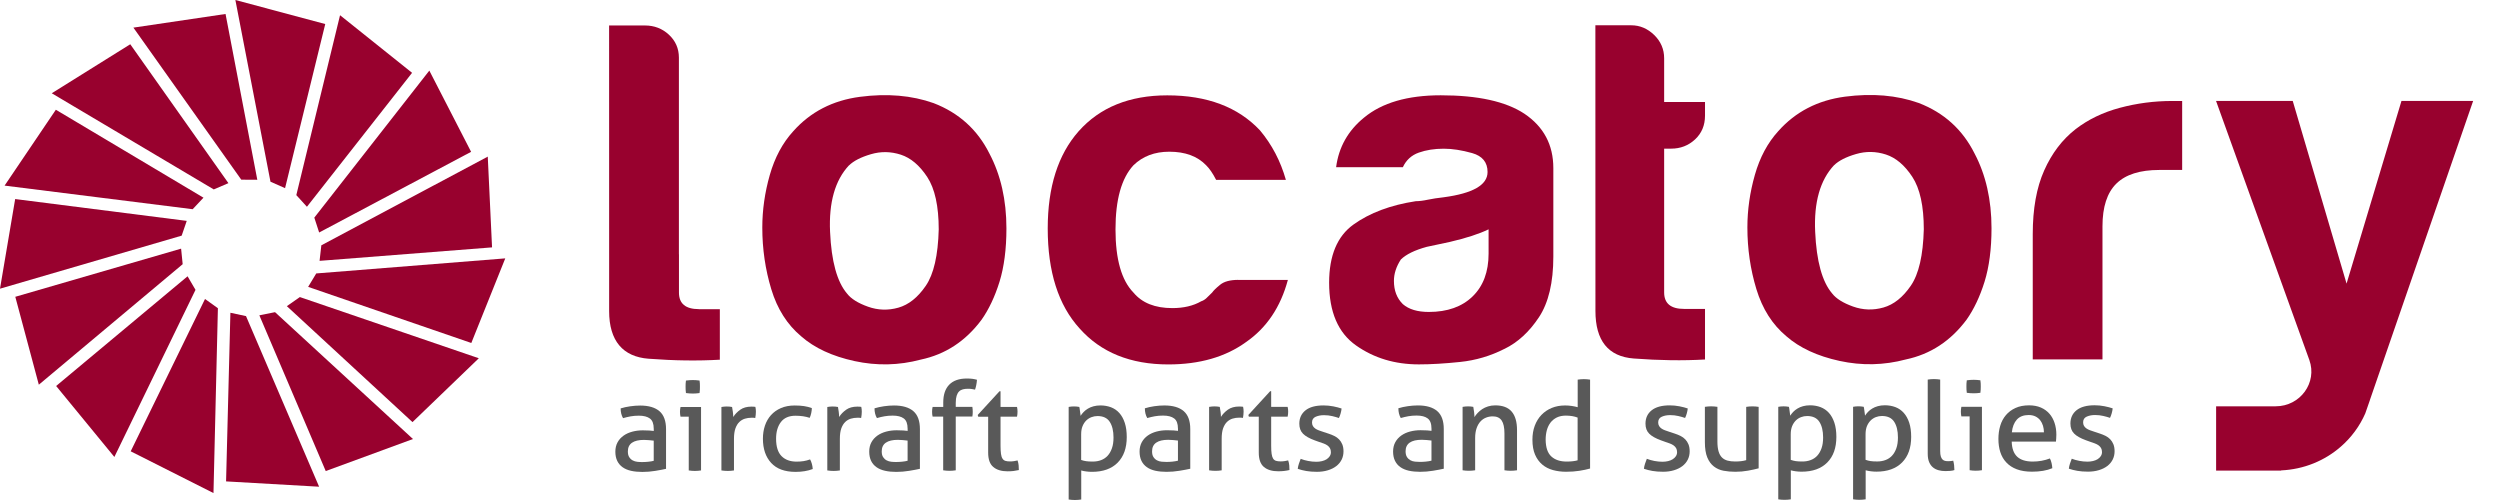 <svg width="200" height="40" viewBox="0 0 200 40" fill="none" xmlns="http://www.w3.org/2000/svg">
<path d="M52.298 34.292C52.298 33.902 52.196 33.632 51.993 33.482C51.791 33.329 51.496 33.254 51.111 33.254C50.875 33.254 50.652 33.272 50.447 33.309C50.242 33.347 50.039 33.394 49.844 33.452C49.716 33.234 49.652 32.974 49.652 32.672C49.883 32.599 50.136 32.544 50.413 32.504C50.69 32.464 50.957 32.444 51.214 32.444C51.891 32.444 52.404 32.594 52.755 32.894C53.106 33.194 53.283 33.674 53.283 34.332V37.507C53.047 37.56 52.76 37.615 52.422 37.67C52.083 37.725 51.739 37.755 51.388 37.755C51.057 37.755 50.757 37.725 50.49 37.667C50.224 37.607 49.995 37.512 49.811 37.38C49.623 37.247 49.48 37.08 49.38 36.875C49.28 36.669 49.228 36.422 49.228 36.132C49.228 35.849 49.288 35.599 49.406 35.384C49.523 35.169 49.685 34.992 49.888 34.849C50.09 34.707 50.324 34.602 50.588 34.532C50.852 34.462 51.129 34.427 51.419 34.427C51.634 34.427 51.814 34.432 51.952 34.442C52.091 34.452 52.209 34.464 52.301 34.477V34.289L52.298 34.292ZM52.298 35.252C52.196 35.239 52.068 35.227 51.914 35.212C51.757 35.199 51.627 35.192 51.519 35.192C51.098 35.192 50.78 35.267 50.559 35.419C50.339 35.572 50.229 35.802 50.229 36.112C50.229 36.309 50.265 36.465 50.342 36.577C50.416 36.69 50.508 36.775 50.621 36.835C50.734 36.895 50.857 36.93 50.99 36.945C51.124 36.96 51.255 36.965 51.375 36.965C51.532 36.965 51.691 36.957 51.857 36.94C52.024 36.922 52.17 36.9 52.298 36.865V35.252Z" fill="#595959"/>
<path d="M55.1 33.332H54.441C54.428 33.279 54.417 33.219 54.41 33.149C54.402 33.079 54.399 33.011 54.399 32.947C54.399 32.882 54.402 32.814 54.41 32.744C54.417 32.674 54.428 32.614 54.441 32.562H56.084V37.635C56.01 37.647 55.928 37.657 55.836 37.665C55.743 37.672 55.661 37.675 55.587 37.675C55.52 37.675 55.441 37.672 55.348 37.665C55.256 37.657 55.174 37.647 55.1 37.635V33.332ZM54.876 31.444C54.864 31.364 54.853 31.279 54.851 31.186C54.848 31.094 54.846 31.011 54.846 30.939C54.846 30.866 54.846 30.784 54.851 30.691C54.853 30.599 54.864 30.516 54.876 30.444C54.964 30.431 55.059 30.421 55.161 30.414C55.264 30.406 55.351 30.404 55.425 30.404C55.5 30.404 55.587 30.406 55.689 30.414C55.792 30.421 55.882 30.431 55.964 30.444C55.977 30.516 55.987 30.599 55.99 30.691C55.992 30.784 55.995 30.866 55.995 30.939C55.995 31.011 55.995 31.094 55.99 31.186C55.987 31.279 55.977 31.364 55.964 31.444C55.882 31.456 55.792 31.466 55.695 31.474C55.597 31.481 55.51 31.484 55.436 31.484C55.353 31.484 55.264 31.481 55.161 31.474C55.059 31.466 54.964 31.456 54.876 31.444Z" fill="#595959"/>
<path d="M57.715 32.559C57.79 32.547 57.861 32.537 57.928 32.529C57.995 32.522 58.067 32.519 58.141 32.519C58.215 32.519 58.29 32.522 58.364 32.529C58.439 32.537 58.505 32.547 58.567 32.559C58.587 32.659 58.608 32.789 58.628 32.949C58.649 33.112 58.659 33.247 58.659 33.359C58.8 33.134 58.99 32.942 59.221 32.777C59.454 32.612 59.754 32.529 60.118 32.529C60.172 32.529 60.229 32.529 60.285 32.534C60.342 32.537 60.393 32.542 60.431 32.549C60.444 32.609 60.455 32.672 60.462 32.737C60.47 32.802 60.472 32.872 60.472 32.944C60.472 33.024 60.467 33.107 60.457 33.192C60.447 33.277 60.434 33.359 60.421 33.439C60.367 33.427 60.311 33.419 60.255 33.419H60.118C59.936 33.419 59.762 33.444 59.595 33.494C59.429 33.544 59.28 33.632 59.149 33.757C59.018 33.882 58.913 34.054 58.834 34.272C58.757 34.489 58.718 34.769 58.718 35.112V37.635C58.644 37.647 58.562 37.657 58.469 37.665C58.377 37.672 58.295 37.675 58.221 37.675C58.146 37.675 58.064 37.672 57.972 37.665C57.88 37.657 57.795 37.647 57.713 37.635V32.562L57.715 32.559Z" fill="#595959"/>
<path d="M64.806 36.752C64.86 36.844 64.909 36.96 64.947 37.097C64.985 37.235 65.011 37.377 65.019 37.522C64.619 37.675 64.162 37.75 63.649 37.75C62.782 37.75 62.131 37.512 61.692 37.032C61.254 36.555 61.033 35.91 61.033 35.099C61.033 34.724 61.087 34.374 61.195 34.052C61.303 33.729 61.464 33.449 61.677 33.212C61.89 32.974 62.154 32.787 62.472 32.647C62.79 32.509 63.159 32.439 63.577 32.439C63.862 32.439 64.111 32.456 64.329 32.489C64.544 32.522 64.752 32.574 64.947 32.647C64.947 32.759 64.931 32.889 64.901 33.037C64.87 33.184 64.829 33.314 64.775 33.427C64.444 33.314 64.065 33.259 63.639 33.259C63.118 33.259 62.728 33.427 62.472 33.764C62.216 34.099 62.087 34.544 62.087 35.099C62.087 35.732 62.233 36.194 62.523 36.489C62.813 36.782 63.213 36.93 63.721 36.93C63.924 36.93 64.111 36.917 64.285 36.89C64.457 36.862 64.632 36.817 64.808 36.752H64.806Z" fill="#595959"/>
<path d="M66.186 32.559C66.261 32.547 66.332 32.537 66.399 32.529C66.466 32.522 66.538 32.519 66.612 32.519C66.686 32.519 66.761 32.522 66.835 32.529C66.909 32.537 66.976 32.547 67.038 32.559C67.058 32.659 67.079 32.789 67.099 32.949C67.12 33.112 67.13 33.247 67.13 33.359C67.271 33.134 67.461 32.942 67.692 32.777C67.925 32.612 68.225 32.529 68.589 32.529C68.643 32.529 68.7 32.529 68.756 32.534C68.812 32.537 68.864 32.542 68.902 32.549C68.915 32.609 68.925 32.672 68.933 32.737C68.941 32.802 68.943 32.872 68.943 32.944C68.943 33.024 68.938 33.107 68.928 33.192C68.918 33.277 68.905 33.359 68.892 33.439C68.838 33.427 68.782 33.419 68.725 33.419C68.669 33.419 68.623 33.419 68.589 33.419C68.407 33.419 68.233 33.444 68.066 33.494C67.899 33.544 67.751 33.632 67.62 33.757C67.489 33.882 67.384 34.054 67.304 34.272C67.227 34.489 67.189 34.769 67.189 35.112V37.635C67.115 37.647 67.032 37.657 66.94 37.665C66.848 37.672 66.766 37.675 66.691 37.675C66.617 37.675 66.535 37.672 66.443 37.665C66.35 37.657 66.266 37.647 66.184 37.635V32.562L66.186 32.559Z" fill="#595959"/>
<path d="M72.608 34.287C72.608 33.897 72.505 33.627 72.303 33.477C72.1 33.324 71.805 33.249 71.421 33.249C71.185 33.249 70.962 33.267 70.756 33.304C70.551 33.339 70.349 33.389 70.154 33.447C70.025 33.229 69.961 32.969 69.961 32.666C70.192 32.594 70.446 32.539 70.723 32.499C71 32.459 71.267 32.439 71.523 32.439C72.2 32.439 72.713 32.589 73.065 32.889C73.416 33.189 73.593 33.669 73.593 34.329V37.505C73.357 37.557 73.07 37.612 72.731 37.667C72.393 37.722 72.049 37.752 71.698 37.752C71.367 37.752 71.067 37.722 70.8 37.662C70.533 37.602 70.305 37.507 70.12 37.375C69.933 37.242 69.79 37.075 69.689 36.87C69.589 36.664 69.538 36.417 69.538 36.127C69.538 35.844 69.597 35.594 69.715 35.379C69.833 35.164 69.995 34.987 70.197 34.844C70.4 34.702 70.633 34.597 70.897 34.527C71.162 34.457 71.439 34.422 71.728 34.422C71.944 34.422 72.123 34.427 72.262 34.437C72.4 34.447 72.518 34.457 72.611 34.472V34.284L72.608 34.287ZM72.608 35.247C72.505 35.234 72.377 35.222 72.223 35.207C72.067 35.194 71.936 35.187 71.828 35.187C71.408 35.187 71.09 35.262 70.869 35.414C70.649 35.567 70.538 35.797 70.538 36.107C70.538 36.304 70.574 36.459 70.651 36.572C70.726 36.684 70.818 36.77 70.931 36.83C71.044 36.89 71.167 36.925 71.3 36.94C71.433 36.955 71.564 36.96 71.685 36.96C71.841 36.96 72 36.952 72.167 36.935C72.334 36.917 72.48 36.895 72.608 36.86V35.247Z" fill="#595959"/>
<path d="M75.46 33.327H74.609C74.58 33.222 74.567 33.094 74.567 32.942C74.567 32.797 74.58 32.669 74.609 32.556H75.46V32.201C75.46 31.576 75.621 31.099 75.942 30.771C76.263 30.444 76.732 30.281 77.347 30.281C77.517 30.281 77.665 30.289 77.794 30.306C77.922 30.324 78.045 30.349 78.158 30.381C78.145 30.546 78.125 30.689 78.101 30.806C78.078 30.924 78.045 31.046 78.004 31.171C77.937 31.159 77.858 31.144 77.766 31.126C77.673 31.109 77.566 31.101 77.435 31.101C77.286 31.101 77.153 31.116 77.035 31.146C76.917 31.176 76.814 31.231 76.729 31.314C76.645 31.396 76.578 31.511 76.532 31.659C76.486 31.806 76.46 31.996 76.46 32.227V32.551H77.789C77.809 32.684 77.819 32.819 77.819 32.957C77.819 33.082 77.809 33.204 77.789 33.322H76.46V37.625C76.386 37.637 76.304 37.647 76.211 37.655C76.119 37.662 76.037 37.665 75.963 37.665C75.888 37.665 75.804 37.662 75.709 37.655C75.614 37.647 75.529 37.637 75.455 37.625V33.322L75.46 33.327Z" fill="#595959"/>
<path d="M79.05 33.337H78.258L78.217 33.199L79.961 31.299H80.043V32.554H81.361C81.387 32.666 81.402 32.791 81.402 32.929C81.402 33.002 81.4 33.072 81.392 33.137C81.384 33.202 81.374 33.269 81.361 33.334H80.043V35.649C80.043 35.927 80.056 36.147 80.079 36.312C80.102 36.477 80.143 36.605 80.202 36.692C80.258 36.782 80.338 36.84 80.435 36.87C80.533 36.9 80.656 36.915 80.805 36.915C80.92 36.915 81.028 36.907 81.13 36.89C81.233 36.872 81.323 36.855 81.405 36.835C81.451 36.967 81.481 37.102 81.492 37.24C81.502 37.377 81.507 37.5 81.507 37.605C81.371 37.637 81.23 37.662 81.082 37.68C80.933 37.697 80.774 37.705 80.605 37.705C80.117 37.705 79.738 37.59 79.463 37.36C79.189 37.13 79.053 36.747 79.053 36.212V33.334L79.05 33.337Z" fill="#595959"/>
<path d="M85.493 32.554C85.56 32.541 85.629 32.532 85.701 32.524C85.773 32.517 85.844 32.514 85.919 32.514C85.986 32.514 86.057 32.517 86.132 32.524C86.206 32.532 86.278 32.541 86.345 32.554C86.352 32.566 86.36 32.609 86.37 32.679C86.38 32.749 86.391 32.822 86.401 32.902C86.411 32.982 86.421 33.057 86.432 33.129C86.442 33.202 86.447 33.247 86.447 33.267C86.514 33.162 86.596 33.059 86.691 32.959C86.786 32.859 86.898 32.772 87.032 32.691C87.165 32.611 87.311 32.549 87.478 32.504C87.645 32.459 87.827 32.434 88.032 32.434C88.337 32.434 88.619 32.484 88.879 32.581C89.14 32.681 89.363 32.834 89.548 33.042C89.735 33.249 89.879 33.514 89.984 33.834C90.089 34.154 90.14 34.532 90.14 34.967C90.14 35.837 89.899 36.517 89.415 37.01C88.93 37.5 88.245 37.747 87.36 37.747C87.211 37.747 87.06 37.737 86.904 37.717C86.747 37.697 86.614 37.672 86.499 37.637V39.96C86.419 39.972 86.332 39.982 86.24 39.99C86.147 39.998 86.065 40 85.991 40C85.916 40 85.834 39.998 85.742 39.99C85.65 39.982 85.567 39.972 85.493 39.96V32.551V32.554ZM86.496 36.797C86.624 36.842 86.755 36.877 86.891 36.895C87.027 36.915 87.201 36.925 87.419 36.925C87.663 36.925 87.886 36.887 88.089 36.81C88.291 36.732 88.466 36.617 88.612 36.457C88.758 36.3 88.871 36.099 88.955 35.859C89.04 35.619 89.081 35.334 89.081 35.004C89.081 34.477 88.981 34.059 88.781 33.749C88.581 33.439 88.255 33.284 87.801 33.284C87.632 33.284 87.471 33.314 87.314 33.374C87.158 33.434 87.019 33.522 86.898 33.642C86.778 33.759 86.678 33.912 86.604 34.092C86.529 34.274 86.493 34.489 86.493 34.739V36.797H86.496Z" fill="#595959"/>
<path d="M94.236 34.284C94.236 33.894 94.133 33.624 93.931 33.474C93.728 33.322 93.433 33.247 93.049 33.247C92.813 33.247 92.59 33.264 92.384 33.302C92.179 33.339 91.976 33.387 91.782 33.444C91.653 33.227 91.589 32.967 91.589 32.664C91.82 32.592 92.074 32.536 92.351 32.496C92.628 32.456 92.895 32.437 93.151 32.437C93.828 32.437 94.341 32.587 94.692 32.886C95.044 33.187 95.221 33.667 95.221 34.324V37.5C94.985 37.552 94.698 37.607 94.359 37.662C94.021 37.717 93.677 37.747 93.326 37.747C92.995 37.747 92.695 37.717 92.428 37.66C92.161 37.6 91.933 37.505 91.748 37.372C91.561 37.24 91.417 37.072 91.317 36.867C91.217 36.662 91.166 36.414 91.166 36.124C91.166 35.842 91.225 35.592 91.343 35.377C91.461 35.162 91.623 34.984 91.825 34.842C92.028 34.699 92.261 34.594 92.525 34.524C92.79 34.454 93.067 34.419 93.356 34.419C93.572 34.419 93.751 34.424 93.89 34.434C94.028 34.444 94.146 34.457 94.239 34.469V34.282L94.236 34.284ZM94.236 35.244C94.133 35.232 94.005 35.219 93.851 35.204C93.695 35.192 93.564 35.184 93.456 35.184C93.036 35.184 92.718 35.259 92.497 35.412C92.277 35.564 92.166 35.794 92.166 36.105C92.166 36.302 92.202 36.457 92.279 36.569C92.353 36.682 92.446 36.767 92.559 36.827C92.671 36.887 92.795 36.922 92.928 36.935C93.061 36.947 93.192 36.955 93.313 36.955C93.469 36.955 93.628 36.947 93.795 36.93C93.962 36.912 94.108 36.887 94.236 36.855V35.242V35.244Z" fill="#595959"/>
<path d="M96.731 32.551C96.805 32.539 96.877 32.529 96.944 32.522C97.011 32.514 97.082 32.511 97.157 32.511C97.231 32.511 97.305 32.514 97.38 32.522C97.454 32.529 97.521 32.539 97.582 32.551C97.603 32.651 97.624 32.782 97.644 32.942C97.665 33.104 97.675 33.239 97.675 33.352C97.816 33.127 98.006 32.934 98.237 32.769C98.47 32.604 98.77 32.522 99.134 32.522C99.188 32.522 99.244 32.522 99.301 32.527C99.357 32.529 99.409 32.534 99.447 32.542C99.46 32.602 99.47 32.664 99.478 32.729C99.485 32.794 99.488 32.864 99.488 32.937C99.488 33.017 99.483 33.099 99.473 33.184C99.462 33.269 99.45 33.352 99.437 33.432C99.383 33.419 99.326 33.412 99.27 33.412H99.134C98.952 33.412 98.778 33.437 98.611 33.487C98.444 33.537 98.296 33.624 98.165 33.749C98.034 33.874 97.929 34.047 97.849 34.264C97.772 34.482 97.734 34.762 97.734 35.104V37.627C97.659 37.64 97.577 37.65 97.485 37.657C97.393 37.665 97.311 37.667 97.236 37.667C97.162 37.667 97.08 37.665 96.988 37.657C96.895 37.65 96.811 37.64 96.728 37.627V32.554L96.731 32.551Z" fill="#595959"/>
<path d="M100.699 33.334H99.909L99.868 33.197L101.612 31.296H101.694V32.551H103.012C103.041 32.664 103.053 32.789 103.053 32.926C103.053 32.999 103.051 33.069 103.043 33.134C103.035 33.199 103.025 33.267 103.012 33.332H101.694V35.647C101.694 35.925 101.704 36.145 101.73 36.309C101.753 36.474 101.794 36.602 101.851 36.69C101.907 36.779 101.987 36.837 102.084 36.867C102.181 36.897 102.305 36.912 102.453 36.912C102.569 36.912 102.676 36.904 102.779 36.887C102.882 36.87 102.971 36.852 103.053 36.832C103.1 36.965 103.13 37.1 103.141 37.237C103.151 37.375 103.156 37.497 103.156 37.602C103.02 37.635 102.879 37.66 102.73 37.677C102.582 37.695 102.422 37.702 102.253 37.702C101.766 37.702 101.386 37.587 101.112 37.357C100.838 37.127 100.702 36.745 100.702 36.209V33.332L100.699 33.334Z" fill="#595959"/>
<path d="M104.049 36.705C104.231 36.777 104.433 36.835 104.651 36.877C104.872 36.919 105.09 36.942 105.305 36.942C105.462 36.942 105.61 36.925 105.752 36.892C105.893 36.859 106.016 36.81 106.121 36.745C106.226 36.679 106.311 36.597 106.375 36.502C106.439 36.407 106.472 36.3 106.472 36.179C106.472 36.047 106.447 35.94 106.395 35.852C106.344 35.767 106.277 35.694 106.193 35.634C106.108 35.574 106.011 35.524 105.898 35.482C105.787 35.439 105.667 35.397 105.539 35.359L105.185 35.232C104.751 35.074 104.436 34.894 104.241 34.697C104.043 34.499 103.946 34.232 103.946 33.897C103.946 33.449 104.11 33.092 104.438 32.829C104.767 32.564 105.249 32.434 105.885 32.434C106.149 32.434 106.408 32.459 106.662 32.509C106.916 32.559 107.136 32.617 107.326 32.681C107.313 32.814 107.288 32.944 107.249 33.077C107.213 33.209 107.167 33.332 107.113 33.442C106.965 33.389 106.788 33.337 106.58 33.289C106.375 33.239 106.152 33.214 105.916 33.214C105.664 33.214 105.444 33.257 105.251 33.342C105.059 33.427 104.962 33.579 104.962 33.797C104.962 33.909 104.985 34.004 105.033 34.084C105.082 34.164 105.146 34.232 105.226 34.287C105.308 34.342 105.4 34.392 105.505 34.429C105.61 34.467 105.723 34.509 105.846 34.547L106.293 34.694C106.454 34.747 106.608 34.809 106.754 34.882C106.901 34.954 107.024 35.044 107.129 35.154C107.234 35.262 107.319 35.394 107.383 35.549C107.447 35.704 107.48 35.892 107.48 36.109C107.48 36.355 107.429 36.577 107.329 36.777C107.226 36.98 107.083 37.15 106.898 37.292C106.711 37.435 106.488 37.545 106.223 37.625C105.959 37.705 105.67 37.745 105.351 37.745C105.033 37.745 104.744 37.722 104.5 37.68C104.256 37.637 104.031 37.58 103.82 37.507C103.833 37.375 103.864 37.242 103.908 37.107C103.951 36.972 104 36.84 104.054 36.707L104.049 36.705Z" fill="#595959"/>
<path d="M114.518 34.282C114.518 33.892 114.415 33.622 114.212 33.472C114.01 33.319 113.714 33.244 113.33 33.244C113.094 33.244 112.871 33.262 112.666 33.299C112.46 33.337 112.258 33.384 112.062 33.442C111.935 33.224 111.87 32.964 111.87 32.661C112.101 32.589 112.352 32.534 112.632 32.494C112.909 32.454 113.176 32.434 113.432 32.434C114.109 32.434 114.623 32.584 114.974 32.884C115.325 33.184 115.502 33.664 115.502 34.322V37.497C115.266 37.55 114.978 37.605 114.64 37.66C114.302 37.715 113.958 37.745 113.606 37.745C113.275 37.745 112.976 37.715 112.709 37.657C112.442 37.597 112.217 37.502 112.03 37.37C111.842 37.237 111.699 37.07 111.599 36.864C111.498 36.66 111.447 36.412 111.447 36.122C111.447 35.839 111.507 35.589 111.625 35.374C111.742 35.159 111.904 34.982 112.107 34.839C112.309 34.697 112.542 34.592 112.806 34.522C113.071 34.452 113.348 34.417 113.638 34.417C113.853 34.417 114.032 34.422 114.171 34.432C114.309 34.442 114.427 34.454 114.52 34.467V34.279L114.518 34.282ZM114.518 35.242C114.415 35.229 114.286 35.217 114.133 35.202C113.976 35.189 113.845 35.182 113.737 35.182C113.317 35.182 112.999 35.257 112.778 35.409C112.558 35.562 112.447 35.792 112.447 36.102C112.447 36.3 112.486 36.455 112.561 36.567C112.634 36.679 112.727 36.764 112.84 36.825C112.95 36.885 113.075 36.919 113.21 36.932C113.345 36.944 113.473 36.952 113.594 36.952C113.75 36.952 113.909 36.944 114.076 36.927C114.243 36.91 114.389 36.887 114.518 36.852V35.239V35.242Z" fill="#595959"/>
<path d="M117.012 32.549C117.087 32.536 117.158 32.527 117.23 32.519C117.302 32.512 117.373 32.509 117.448 32.509C117.523 32.509 117.592 32.512 117.656 32.519C117.72 32.527 117.79 32.536 117.863 32.549C117.884 32.649 117.904 32.782 117.925 32.949C117.945 33.117 117.956 33.257 117.956 33.369C118.022 33.257 118.11 33.144 118.214 33.034C118.32 32.924 118.44 32.822 118.573 32.732C118.71 32.642 118.864 32.569 119.04 32.514C119.216 32.459 119.41 32.429 119.618 32.429C120.212 32.429 120.654 32.596 120.936 32.929C121.221 33.262 121.362 33.754 121.362 34.407V37.622C121.287 37.635 121.203 37.645 121.108 37.652C121.012 37.66 120.928 37.662 120.854 37.662C120.78 37.662 120.698 37.66 120.605 37.652C120.513 37.645 120.431 37.635 120.356 37.622V34.674C120.356 34.207 120.282 33.862 120.134 33.642C119.984 33.422 119.749 33.309 119.423 33.309C119.233 33.309 119.053 33.342 118.885 33.409C118.715 33.474 118.566 33.577 118.438 33.717C118.31 33.854 118.207 34.034 118.128 34.257C118.051 34.477 118.012 34.744 118.012 35.052V37.622C117.938 37.635 117.856 37.645 117.764 37.652C117.671 37.66 117.59 37.662 117.515 37.662C117.44 37.662 117.356 37.66 117.261 37.652C117.166 37.645 117.081 37.635 117.007 37.622V32.549H117.012Z" fill="#595959"/>
<path d="M126.212 30.371C126.287 30.359 126.371 30.349 126.466 30.341C126.56 30.334 126.643 30.331 126.71 30.331C126.784 30.331 126.866 30.334 126.958 30.341C127.05 30.349 127.132 30.359 127.207 30.371V37.482C126.951 37.555 126.663 37.615 126.345 37.665C126.027 37.715 125.674 37.74 125.281 37.74C124.917 37.74 124.568 37.695 124.24 37.607C123.912 37.517 123.627 37.372 123.383 37.167C123.14 36.962 122.947 36.7 122.806 36.374C122.665 36.052 122.594 35.652 122.594 35.177C122.594 34.769 122.655 34.397 122.781 34.059C122.906 33.724 123.084 33.434 123.314 33.194C123.545 32.954 123.819 32.767 124.14 32.634C124.461 32.502 124.817 32.437 125.209 32.437C125.386 32.437 125.564 32.449 125.743 32.477C125.923 32.504 126.078 32.536 126.215 32.577V30.371H126.212ZM126.212 33.407C126.076 33.354 125.93 33.314 125.776 33.289C125.622 33.264 125.45 33.249 125.269 33.249C124.992 33.249 124.751 33.299 124.547 33.397C124.345 33.497 124.179 33.632 124.045 33.802C123.914 33.974 123.814 34.177 123.749 34.409C123.686 34.644 123.652 34.899 123.652 35.174C123.66 35.802 123.811 36.249 124.11 36.52C124.407 36.789 124.812 36.925 125.327 36.925C125.504 36.925 125.665 36.917 125.814 36.9C125.964 36.882 126.095 36.86 126.209 36.825V33.402L126.212 33.407Z" fill="#595959"/>
<path d="M131.742 36.702C131.925 36.775 132.127 36.832 132.345 36.875C132.566 36.917 132.783 36.94 132.999 36.94C133.155 36.94 133.304 36.922 133.445 36.89C133.586 36.857 133.709 36.807 133.814 36.742C133.919 36.677 134.004 36.595 134.068 36.5C134.132 36.405 134.166 36.297 134.166 36.177C134.166 36.044 134.14 35.937 134.089 35.849C134.037 35.764 133.971 35.692 133.886 35.632C133.801 35.572 133.704 35.522 133.592 35.479C133.481 35.437 133.36 35.395 133.232 35.354L132.878 35.227C132.445 35.069 132.129 34.892 131.934 34.692C131.736 34.494 131.639 34.227 131.639 33.892C131.639 33.444 131.803 33.087 132.132 32.824C132.46 32.562 132.942 32.429 133.579 32.429C133.842 32.429 134.102 32.454 134.355 32.504C134.609 32.554 134.83 32.612 135.02 32.677C135.007 32.809 134.981 32.939 134.943 33.072C134.906 33.204 134.861 33.327 134.807 33.437C134.658 33.384 134.481 33.332 134.274 33.284C134.068 33.234 133.845 33.209 133.609 33.209C133.358 33.209 133.138 33.252 132.945 33.337C132.753 33.422 132.655 33.574 132.655 33.792C132.655 33.904 132.678 33.999 132.727 34.079C132.773 34.159 132.84 34.227 132.919 34.282C133.001 34.337 133.093 34.387 133.199 34.424C133.304 34.462 133.416 34.504 133.54 34.542L133.986 34.689C134.147 34.742 134.302 34.804 134.448 34.877C134.594 34.949 134.717 35.039 134.822 35.15C134.927 35.257 135.012 35.389 135.076 35.544C135.14 35.699 135.173 35.887 135.173 36.105C135.173 36.349 135.123 36.572 135.022 36.772C134.923 36.972 134.775 37.145 134.592 37.287C134.405 37.43 134.181 37.54 133.917 37.62C133.652 37.7 133.362 37.74 133.045 37.74C132.727 37.74 132.437 37.717 132.194 37.675C131.949 37.632 131.724 37.575 131.514 37.502C131.527 37.37 131.557 37.237 131.601 37.102C131.644 36.967 131.693 36.835 131.747 36.702H131.742Z" fill="#595959"/>
<path d="M136.388 32.547C136.462 32.534 136.547 32.524 136.642 32.517C136.737 32.509 136.819 32.507 136.886 32.507C136.96 32.507 137.045 32.509 137.139 32.517C137.234 32.524 137.319 32.534 137.393 32.547V35.327C137.393 35.645 137.425 35.904 137.486 36.112C137.548 36.32 137.637 36.482 137.76 36.602C137.883 36.722 138.03 36.802 138.206 36.85C138.383 36.895 138.586 36.92 138.814 36.92C139.158 36.92 139.453 36.885 139.696 36.812V32.549C139.771 32.536 139.853 32.527 139.946 32.519C140.038 32.512 140.12 32.509 140.194 32.509C140.268 32.509 140.35 32.512 140.443 32.519C140.535 32.527 140.617 32.536 140.692 32.549V37.465C140.456 37.53 140.174 37.592 139.845 37.652C139.517 37.712 139.178 37.742 138.827 37.742C138.496 37.742 138.183 37.715 137.888 37.66C137.593 37.605 137.335 37.49 137.111 37.317C136.888 37.145 136.711 36.905 136.583 36.595C136.455 36.285 136.391 35.877 136.391 35.37V32.552L136.388 32.547Z" fill="#595959"/>
<path d="M142.261 32.547C142.328 32.534 142.397 32.524 142.469 32.517C142.541 32.509 142.612 32.507 142.687 32.507C142.754 32.507 142.825 32.509 142.9 32.517C142.974 32.524 143.046 32.534 143.113 32.547C143.12 32.559 143.128 32.602 143.139 32.669C143.148 32.739 143.159 32.812 143.169 32.892C143.18 32.972 143.189 33.047 143.2 33.119C143.21 33.192 143.215 33.237 143.215 33.257C143.282 33.152 143.365 33.049 143.459 32.949C143.554 32.849 143.666 32.762 143.8 32.682C143.931 32.602 144.079 32.539 144.247 32.494C144.413 32.449 144.595 32.424 144.8 32.424C145.105 32.424 145.387 32.474 145.647 32.572C145.905 32.672 146.129 32.824 146.316 33.032C146.501 33.239 146.647 33.504 146.752 33.822C146.857 34.142 146.909 34.519 146.909 34.954C146.909 35.825 146.668 36.505 146.183 36.997C145.698 37.487 145.016 37.735 144.128 37.735C143.98 37.735 143.828 37.725 143.672 37.705C143.515 37.685 143.382 37.657 143.266 37.625V39.947C143.187 39.96 143.1 39.97 143.008 39.977C142.915 39.985 142.833 39.987 142.759 39.987C142.685 39.987 142.602 39.985 142.51 39.977C142.418 39.97 142.335 39.96 142.261 39.947V32.539V32.547ZM143.264 36.79C143.393 36.835 143.524 36.87 143.659 36.89C143.795 36.91 143.969 36.92 144.187 36.92C144.431 36.92 144.654 36.882 144.857 36.805C145.06 36.73 145.234 36.612 145.38 36.455C145.526 36.297 145.639 36.097 145.724 35.857C145.808 35.617 145.849 35.332 145.849 35.002C145.849 34.474 145.75 34.057 145.55 33.747C145.35 33.437 145.023 33.282 144.569 33.282C144.4 33.282 144.238 33.312 144.082 33.372C143.926 33.432 143.787 33.519 143.666 33.639C143.546 33.759 143.446 33.909 143.372 34.089C143.298 34.272 143.259 34.487 143.259 34.737V36.795L143.264 36.79Z" fill="#595959"/>
<path d="M148.247 32.544C148.314 32.532 148.383 32.522 148.455 32.514C148.527 32.507 148.598 32.504 148.673 32.504C148.74 32.504 148.811 32.507 148.886 32.514C148.961 32.522 149.032 32.532 149.099 32.544C149.107 32.557 149.114 32.599 149.124 32.667C149.135 32.737 149.144 32.809 149.155 32.889C149.165 32.969 149.176 33.044 149.186 33.117C149.196 33.189 149.202 33.234 149.202 33.254C149.268 33.149 149.35 33.047 149.445 32.947C149.54 32.847 149.653 32.759 149.786 32.679C149.916 32.599 150.066 32.537 150.232 32.492C150.399 32.447 150.581 32.422 150.787 32.422C151.092 32.422 151.374 32.472 151.632 32.569C151.892 32.667 152.114 32.822 152.301 33.029C152.486 33.237 152.633 33.499 152.738 33.819C152.843 34.139 152.894 34.517 152.894 34.952C152.894 35.822 152.653 36.502 152.168 36.995C151.684 37.485 151.002 37.732 150.114 37.732C149.965 37.732 149.815 37.722 149.658 37.702C149.501 37.682 149.368 37.655 149.253 37.622V39.945C149.173 39.958 149.086 39.968 148.993 39.975C148.901 39.983 148.819 39.985 148.744 39.985C148.671 39.985 148.589 39.983 148.496 39.975C148.404 39.968 148.322 39.958 148.247 39.945V32.537V32.544ZM149.25 36.787C149.378 36.832 149.509 36.867 149.645 36.887C149.781 36.907 149.955 36.917 150.174 36.917C150.417 36.917 150.64 36.88 150.843 36.802C151.045 36.727 151.219 36.61 151.366 36.452C151.512 36.294 151.625 36.094 151.71 35.855C151.794 35.614 151.835 35.33 151.835 34.999C151.835 34.472 151.735 34.054 151.535 33.744C151.335 33.434 151.009 33.279 150.555 33.279C150.386 33.279 150.224 33.309 150.068 33.369C149.912 33.429 149.774 33.517 149.653 33.637C149.533 33.757 149.432 33.907 149.357 34.087C149.283 34.269 149.245 34.484 149.245 34.734V36.792L149.25 36.787Z" fill="#595959"/>
<path d="M154.22 30.366C154.295 30.354 154.377 30.344 154.469 30.336C154.56 30.329 154.643 30.326 154.717 30.326C154.792 30.326 154.874 30.329 154.966 30.336C155.059 30.344 155.141 30.354 155.215 30.366V36.082C155.215 36.267 155.233 36.412 155.266 36.517C155.3 36.622 155.345 36.705 155.403 36.76C155.459 36.815 155.528 36.852 155.605 36.87C155.682 36.887 155.766 36.895 155.854 36.895C155.915 36.895 155.984 36.892 156.061 36.885C156.138 36.877 156.205 36.867 156.259 36.855C156.321 37.085 156.351 37.337 156.351 37.607C156.256 37.64 156.141 37.662 156.005 37.672C155.869 37.682 155.745 37.687 155.631 37.687C155.433 37.687 155.251 37.665 155.082 37.617C154.912 37.57 154.764 37.495 154.635 37.39C154.508 37.285 154.405 37.142 154.33 36.965C154.256 36.787 154.218 36.565 154.218 36.302V30.369L154.22 30.366Z" fill="#595959"/>
<path d="M157.57 33.314H156.91C156.897 33.262 156.888 33.199 156.88 33.132C156.872 33.062 156.869 32.994 156.869 32.929C156.869 32.864 156.872 32.797 156.88 32.727C156.888 32.657 156.897 32.596 156.91 32.544H158.555V37.617C158.48 37.63 158.398 37.64 158.306 37.647C158.213 37.655 158.131 37.657 158.057 37.657C157.99 37.657 157.91 37.655 157.818 37.647C157.726 37.64 157.644 37.63 157.57 37.617V33.314ZM157.344 31.424C157.331 31.344 157.323 31.259 157.318 31.166C157.316 31.074 157.313 30.991 157.313 30.919C157.313 30.846 157.313 30.764 157.318 30.671C157.323 30.579 157.329 30.496 157.344 30.424C157.431 30.411 157.525 30.401 157.628 30.394C157.731 30.386 157.818 30.384 157.893 30.384C157.968 30.384 158.054 30.386 158.157 30.394C158.259 30.401 158.349 30.411 158.431 30.424C158.444 30.496 158.454 30.579 158.457 30.671C158.46 30.764 158.462 30.846 158.462 30.919C158.462 30.991 158.462 31.074 158.457 31.166C158.454 31.259 158.444 31.344 158.431 31.424C158.349 31.436 158.259 31.446 158.162 31.454C158.065 31.461 157.977 31.464 157.903 31.464C157.821 31.464 157.731 31.461 157.628 31.454C157.525 31.446 157.431 31.436 157.344 31.424Z" fill="#595959"/>
<path d="M160.937 35.322C160.95 35.874 161.099 36.282 161.379 36.54C161.658 36.797 162.073 36.925 162.622 36.925C163.102 36.925 163.559 36.842 163.992 36.677C164.046 36.777 164.09 36.897 164.123 37.037C164.157 37.18 164.177 37.32 164.185 37.457C163.961 37.55 163.715 37.62 163.448 37.665C163.181 37.71 162.886 37.735 162.561 37.735C162.086 37.735 161.681 37.67 161.342 37.542C161.004 37.415 160.725 37.232 160.507 36.997C160.286 36.765 160.127 36.487 160.024 36.167C159.922 35.847 159.873 35.497 159.873 35.114C159.873 34.739 159.922 34.387 160.019 34.062C160.116 33.734 160.268 33.452 160.471 33.212C160.673 32.972 160.929 32.779 161.237 32.639C161.546 32.496 161.91 32.427 162.327 32.427C162.686 32.427 163 32.487 163.271 32.604C163.544 32.722 163.768 32.887 163.951 33.094C164.133 33.302 164.271 33.549 164.366 33.837C164.461 34.124 164.508 34.434 164.508 34.772C164.508 34.864 164.505 34.962 164.497 35.064C164.49 35.167 164.484 35.254 164.477 35.327H160.937V35.322ZM163.515 34.589C163.515 34.404 163.489 34.229 163.438 34.059C163.387 33.892 163.312 33.744 163.215 33.619C163.118 33.494 162.992 33.394 162.841 33.317C162.689 33.242 162.507 33.202 162.297 33.202C161.884 33.202 161.568 33.324 161.348 33.567C161.127 33.812 160.994 34.149 160.948 34.584H163.515V34.589Z" fill="#595959"/>
<path d="M165.736 36.695C165.918 36.767 166.121 36.825 166.339 36.867C166.56 36.91 166.777 36.932 166.992 36.932C167.149 36.932 167.298 36.915 167.439 36.882C167.58 36.85 167.704 36.8 167.808 36.735C167.913 36.67 167.998 36.587 168.063 36.492C168.126 36.397 168.16 36.289 168.16 36.169C168.16 36.037 168.134 35.929 168.083 35.842C168.031 35.757 167.964 35.684 167.88 35.624C167.796 35.565 167.698 35.514 167.585 35.472C167.474 35.429 167.354 35.387 167.226 35.347L166.872 35.219C166.439 35.062 166.123 34.884 165.928 34.684C165.731 34.487 165.633 34.219 165.633 33.884C165.633 33.437 165.798 33.079 166.126 32.817C166.454 32.554 166.936 32.422 167.573 32.422C167.837 32.422 168.095 32.447 168.349 32.497C168.603 32.547 168.824 32.604 169.014 32.669C169.001 32.802 168.975 32.932 168.937 33.064C168.9 33.197 168.855 33.319 168.801 33.429C168.652 33.377 168.476 33.324 168.267 33.277C168.063 33.227 167.839 33.202 167.603 33.202C167.352 33.202 167.132 33.244 166.939 33.329C166.747 33.414 166.65 33.567 166.65 33.784C166.65 33.897 166.672 33.992 166.721 34.072C166.77 34.152 166.833 34.219 166.913 34.274C166.995 34.329 167.087 34.379 167.192 34.417C167.298 34.454 167.411 34.497 167.534 34.534L167.98 34.682C168.141 34.734 168.295 34.797 168.442 34.869C168.588 34.942 168.711 35.032 168.816 35.142C168.921 35.249 169.006 35.382 169.07 35.537C169.134 35.692 169.167 35.88 169.167 36.097C169.167 36.342 169.117 36.565 169.016 36.765C168.917 36.965 168.77 37.137 168.586 37.28C168.398 37.422 168.175 37.532 167.911 37.612C167.646 37.692 167.357 37.732 167.039 37.732C166.721 37.732 166.431 37.71 166.188 37.667C165.944 37.625 165.718 37.567 165.508 37.495C165.521 37.362 165.551 37.23 165.595 37.095C165.639 36.96 165.687 36.827 165.741 36.695H165.736Z" fill="#595959"/>
<path d="M64.095 26.906C62.98 25.973 62.182 24.718 61.703 23.138C61.223 21.558 60.984 19.912 60.984 18.202C60.984 16.802 61.184 15.404 61.582 14.004C61.98 12.604 62.605 11.439 63.454 10.506C64.837 8.951 66.616 8.033 68.794 7.746C70.971 7.461 72.938 7.628 74.692 8.251C76.711 9.029 78.201 10.376 79.157 12.291C80.06 14.002 80.514 15.997 80.514 18.275C80.514 19.932 80.327 21.358 79.958 22.55C79.586 23.743 79.106 24.753 78.524 25.581C77.249 27.291 75.629 28.354 73.662 28.768C71.907 29.236 70.14 29.273 68.36 28.886C66.578 28.498 65.157 27.838 64.095 26.906ZM67.919 13.227C66.803 14.419 66.298 16.195 66.406 18.55C66.511 20.907 66.965 22.553 67.763 23.485C68.081 23.9 68.64 24.25 69.438 24.535C70.235 24.82 71.046 24.846 71.869 24.613C72.692 24.381 73.423 23.798 74.062 22.865C74.7 21.933 75.044 20.43 75.098 18.357C75.098 16.492 74.79 15.094 74.18 14.162C73.567 13.229 72.864 12.634 72.066 12.374C71.269 12.117 70.471 12.101 69.676 12.336C68.878 12.569 68.294 12.869 67.922 13.232L67.919 13.227Z" fill="#98012E"/>
<path d="M99.045 22.393H103.03C102.445 24.568 101.33 26.228 99.683 27.366C98.037 28.559 95.962 29.154 93.466 29.154C90.438 29.154 88.073 28.196 86.37 26.278C84.667 24.413 83.818 21.745 83.818 18.275C83.818 14.959 84.641 12.369 86.288 10.504C87.989 8.589 90.353 7.628 93.382 7.628C96.57 7.628 99.042 8.561 100.796 10.426C101.753 11.566 102.443 12.887 102.871 14.389H97.29C97.024 13.872 96.76 13.484 96.493 13.224C95.8 12.499 94.818 12.137 93.543 12.137C92.374 12.137 91.417 12.499 90.674 13.224C89.717 14.262 89.24 15.972 89.24 18.355C89.24 20.738 89.72 22.423 90.676 23.405C91.366 24.236 92.402 24.648 93.785 24.648C94.687 24.648 95.459 24.468 96.095 24.103C96.254 24.053 96.4 23.96 96.534 23.831C96.665 23.703 96.813 23.558 96.972 23.403C97.078 23.248 97.29 23.04 97.611 22.78C97.929 22.52 98.409 22.393 99.047 22.39L99.045 22.393Z" fill="#98012E"/>
<path d="M120.362 27.906C119.246 28.476 118.061 28.826 116.814 28.956C115.566 29.086 114.463 29.151 113.506 29.151C111.592 29.151 109.918 28.646 108.484 27.636C107.048 26.626 106.333 24.956 106.33 22.623C106.33 20.448 106.979 18.892 108.282 17.96C109.585 17.027 111.244 16.405 113.265 16.095C113.529 16.095 113.85 16.057 114.222 15.977C114.594 15.899 115.019 15.835 115.496 15.782C117.835 15.469 119.005 14.797 119.005 13.762C119.005 12.984 118.592 12.479 117.768 12.246C116.943 12.014 116.186 11.896 115.496 11.896C114.753 11.896 114.088 12.002 113.504 12.209C112.919 12.416 112.493 12.807 112.229 13.374H106.889C107.1 11.769 107.846 10.449 109.121 9.411C110.555 8.221 112.601 7.623 115.258 7.623C118.233 7.623 120.467 8.116 121.954 9.099C123.495 10.136 124.267 11.586 124.267 13.452V20.525C124.267 22.598 123.883 24.218 123.113 25.383C122.341 26.548 121.426 27.391 120.364 27.908L120.362 27.906ZM119.084 18.347C118.34 18.71 117.302 19.047 115.975 19.357L114.142 19.747C113.185 20.008 112.495 20.345 112.069 20.758C111.698 21.328 111.514 21.898 111.514 22.468C111.514 23.245 111.751 23.865 112.231 24.333C112.711 24.748 113.401 24.956 114.304 24.956C115.791 24.956 116.96 24.541 117.812 23.71C118.661 22.883 119.087 21.743 119.087 20.29V18.347H119.084Z" fill="#98012E"/>
<path d="M136.407 28.759C134.652 28.861 132.751 28.836 130.706 28.681C128.659 28.526 127.635 27.256 127.635 24.873L127.63 2.023H130.5C131.19 2.023 131.803 2.283 132.334 2.798C132.865 3.315 133.132 3.938 133.132 4.663V8.161H136.401V9.249C136.401 10.026 136.134 10.661 135.603 11.154C135.073 11.646 134.435 11.892 133.691 11.892H133.132V23.393C133.132 24.276 133.663 24.713 134.727 24.713H136.401V28.754L136.407 28.759Z" fill="#98012E"/>
<path d="M142.901 26.893C141.786 25.961 140.989 24.706 140.509 23.125C140.029 21.545 139.791 19.9 139.791 18.19C139.791 16.79 139.991 15.392 140.389 13.992C140.786 12.592 141.412 11.426 142.26 10.494C143.643 8.939 145.423 8.021 147.6 7.733C149.778 7.448 151.744 7.616 153.499 8.239C155.517 9.016 157.007 10.364 157.964 12.279C158.867 13.989 159.321 15.984 159.321 18.262C159.321 19.92 159.134 21.345 158.764 22.538C158.392 23.73 157.912 24.741 157.33 25.568C156.056 27.278 154.435 28.341 152.467 28.756C150.714 29.224 148.946 29.261 147.167 28.874C145.385 28.486 143.963 27.826 142.901 26.893ZM146.726 13.214C145.61 14.407 145.105 16.182 145.213 18.537C145.318 20.895 145.772 22.54 146.569 23.473C146.888 23.888 147.447 24.238 148.243 24.523C149.041 24.808 149.852 24.833 150.675 24.601C151.499 24.368 152.23 23.785 152.868 22.853C153.506 21.92 153.85 20.418 153.904 18.345C153.904 16.48 153.596 15.082 152.986 14.149C152.373 13.217 151.671 12.621 150.873 12.361C150.075 12.104 149.277 12.089 148.48 12.324C147.682 12.556 147.097 12.857 146.726 13.219V13.214Z" fill="#98012E"/>
<path d="M162.62 28.754V18.727C162.62 16.707 162.922 15.009 163.535 13.637C164.146 12.264 164.981 11.164 166.046 10.334C167.054 9.556 168.239 8.986 169.592 8.624C170.947 8.261 172.342 8.078 173.779 8.078H174.177C174.335 8.078 174.468 8.078 174.573 8.078V13.597H172.74C171.198 13.597 170.054 13.959 169.313 14.684C168.57 15.412 168.198 16.55 168.198 18.105V28.751H162.62V28.754Z" fill="#98012E"/>
<path d="M55.912 24.731C54.848 24.731 54.317 24.291 54.317 23.41V20.348H54.312V4.601C54.309 3.875 54.042 3.268 53.512 2.775C52.981 2.283 52.342 2.038 51.598 2.038H48.728L48.731 20.348V22.855V24.891C48.731 27.273 49.839 28.544 51.886 28.698C53.932 28.854 55.833 28.878 57.587 28.776V24.736H55.912V24.731Z" fill="#98012E"/>
<path d="M192.118 8.073L187.725 22.69L183.419 8.076H177.284L182.523 22.628L184.747 28.799C185.398 30.609 184.021 32.504 182.054 32.504H180.825H177.289V37.65H182.488V37.632C184.311 37.55 185.972 36.857 187.25 35.745C188.099 35.012 188.779 34.092 189.228 33.059C189.228 33.054 189.232 33.049 189.232 33.044L189.42 32.504L189.592 32.011V32.001L195.916 13.677L197.852 8.073H192.12H192.118Z" fill="#98012E"/>
<path d="M25.707 19.625L39.021 12.529L39.364 19.79L25.566 20.868L25.707 19.625Z" fill="#98012E"/>
<path d="M25.145 17.41L34.346 5.648L37.688 12.146L25.532 18.6L25.145 17.41Z" fill="#98012E"/>
<path d="M23.705 15.609L27.203 1.218L32.966 5.826L24.554 16.542L23.705 15.609Z" fill="#98012E"/>
<path d="M21.638 14.537L18.83 0L26.019 1.925L22.805 15.052L21.638 14.537Z" fill="#98012E"/>
<path d="M19.302 14.374L10.672 2.21L18.043 1.118L20.584 14.382L19.302 14.374Z" fill="#98012E"/>
<path d="M4.14 7.461L10.421 3.54L18.273 14.652L17.101 15.154L4.14 7.461Z" fill="#98012E"/>
<path d="M0.367 14.849L4.468 8.779L16.278 15.815L15.414 16.737L0.367 14.849Z" fill="#98012E"/>
<path d="M1.213 15.924L14.939 17.67L14.534 18.852L0 23.095L1.213 15.924Z" fill="#98012E"/>
<path d="M1.224 23.743L14.488 19.892L14.614 21.135L3.106 30.776L1.224 23.743Z" fill="#98012E"/>
<path d="M4.491 30.879L15.006 22.103L15.64 23.188L9.149 36.557L4.491 30.879Z" fill="#98012E"/>
<path d="M10.456 36.105L16.401 23.918L17.432 24.658L17.078 39.445L10.456 36.105Z" fill="#98012E"/>
<path d="M18.086 38.512L18.432 25.021L19.681 25.288L25.529 38.937L18.086 38.512Z" fill="#98012E"/>
<path d="M20.748 25.226L22.002 24.973L33.038 35.122L26.059 37.685L20.748 25.226Z" fill="#98012E"/>
<path d="M22.948 24.493L23.989 23.765L38.305 28.661L32.999 33.769L22.948 24.493Z" fill="#98012E"/>
<path d="M24.651 22.95L25.3 21.875L40.421 20.67L37.705 27.439L24.651 22.95Z" fill="#98012E"/>
</svg>
